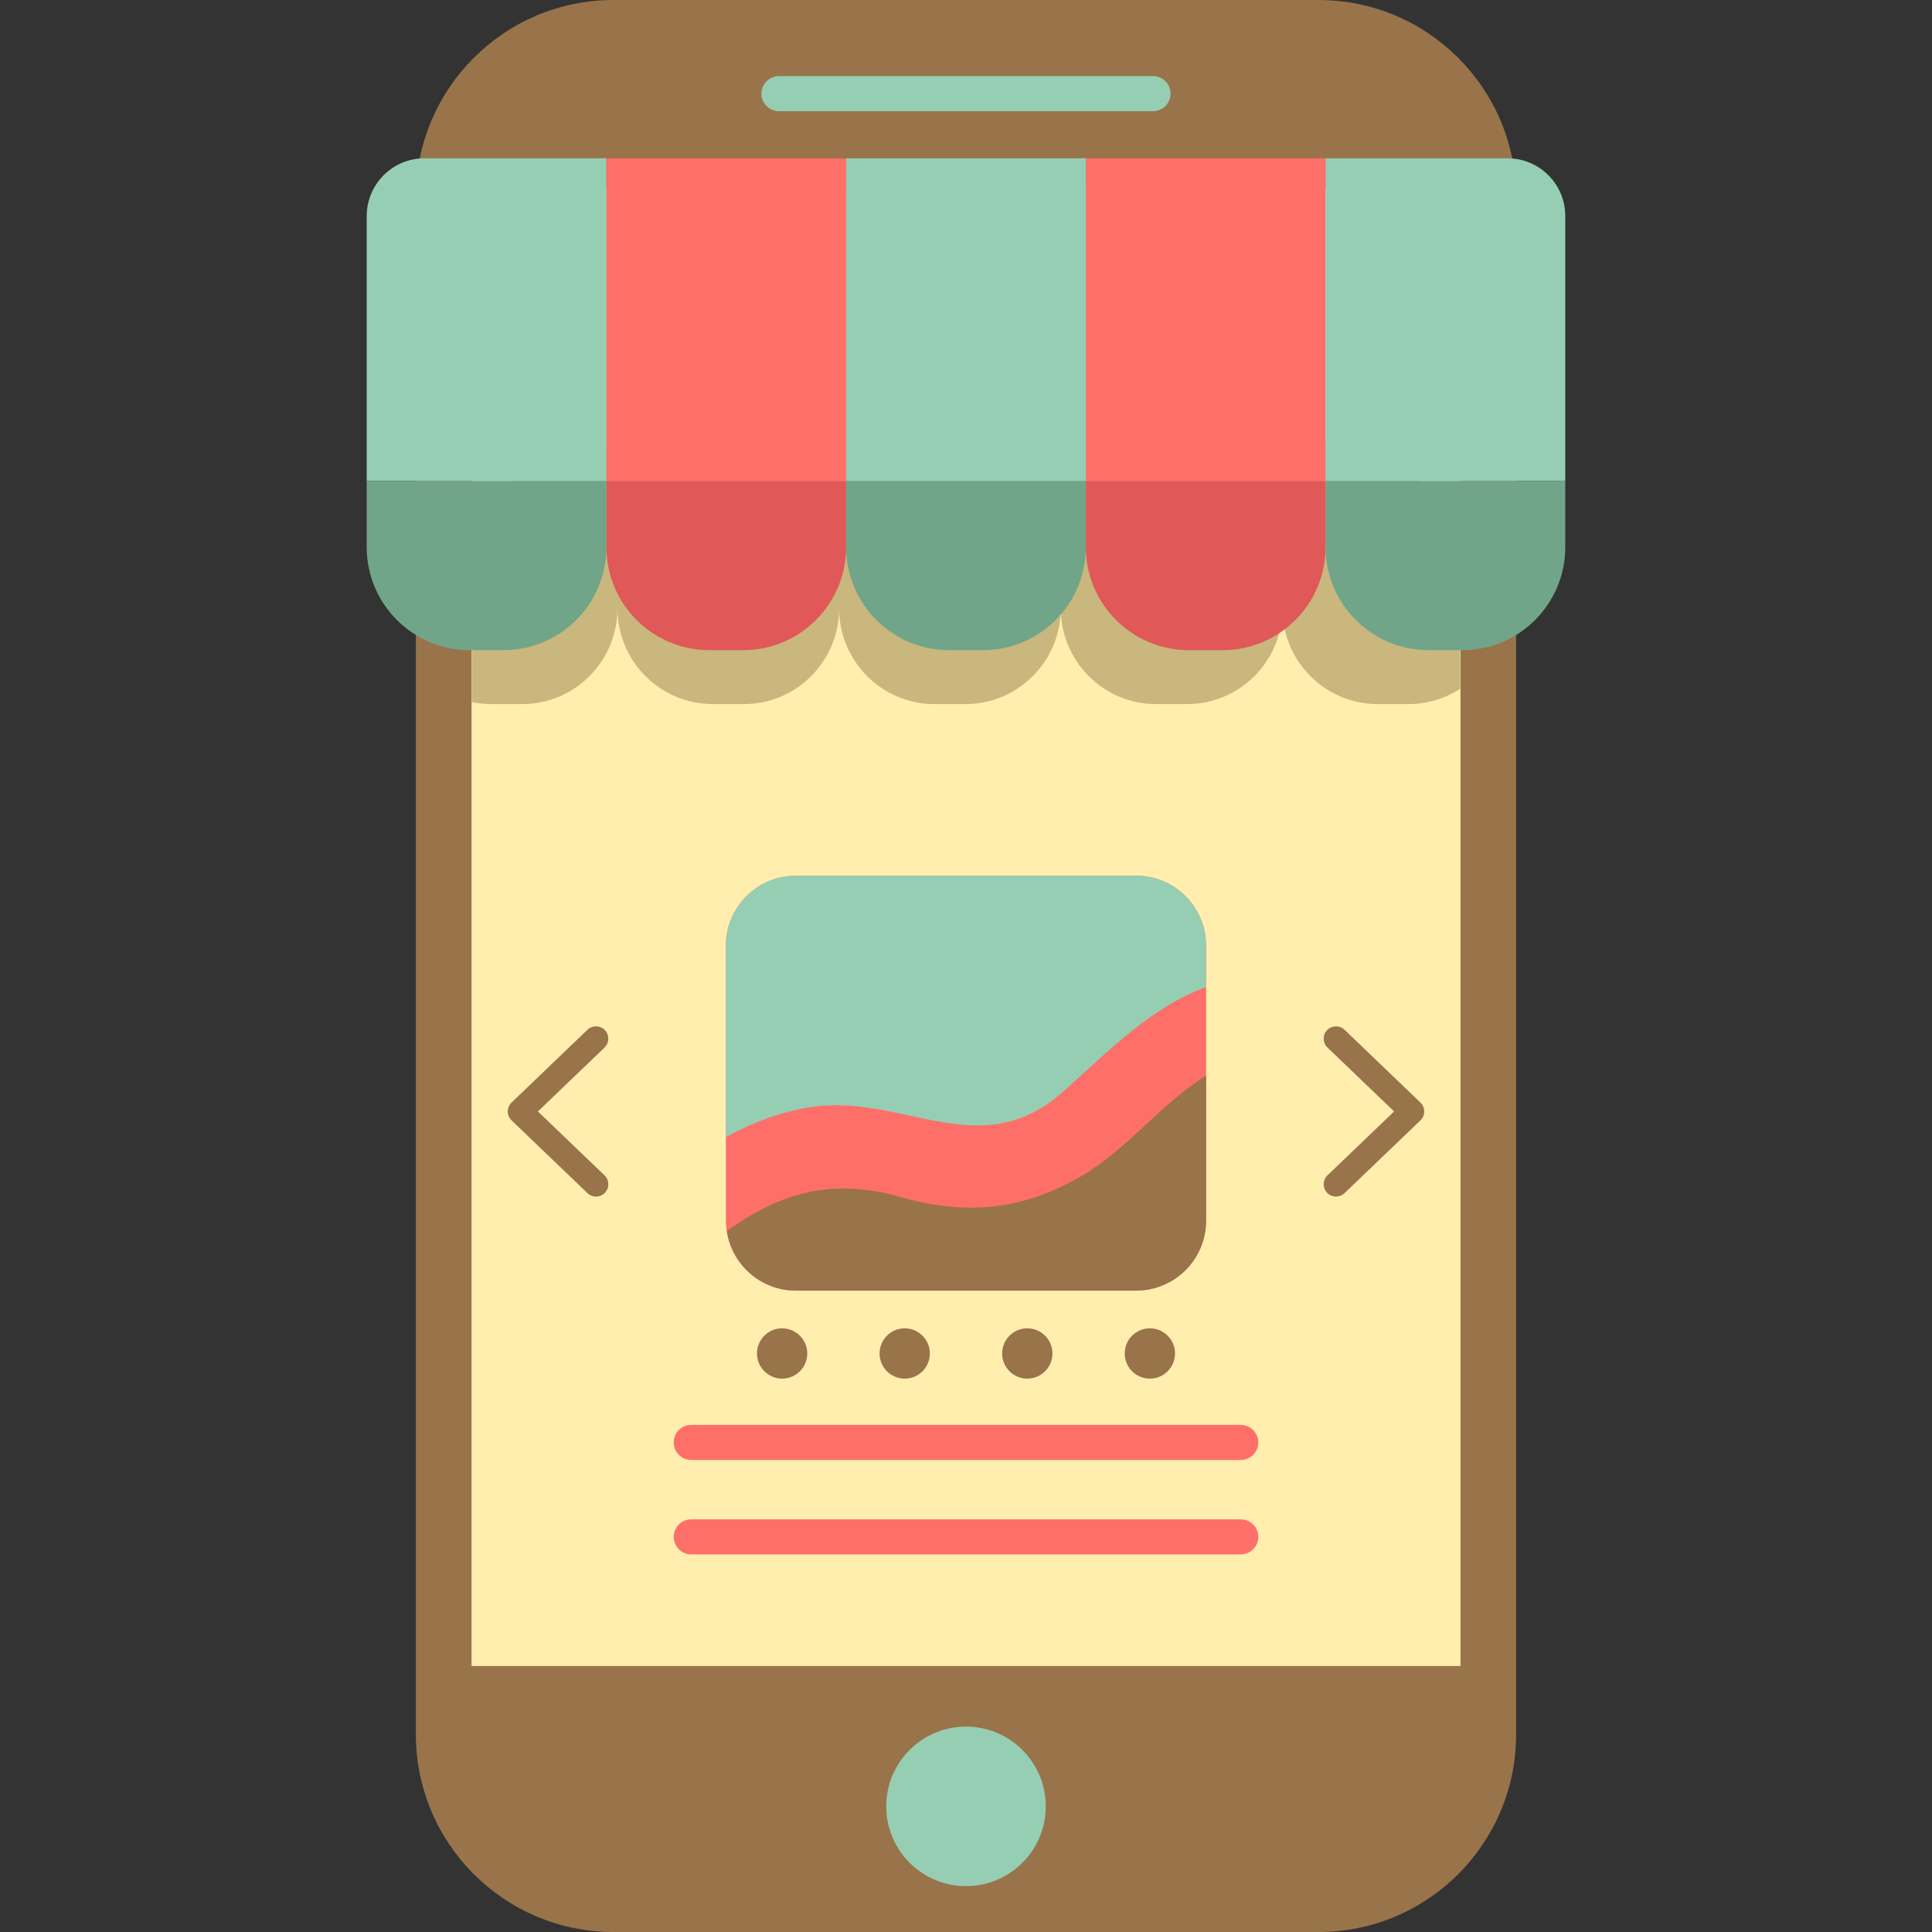 <?xml version="1.0" encoding="utf-8"?>
<!-- Generator: Adobe Illustrator 18.0.0, SVG Export Plug-In . SVG Version: 6.00 Build 0)  -->
<!DOCTYPE svg PUBLIC "-//W3C//DTD SVG 1.1//EN" "http://www.w3.org/Graphics/SVG/1.1/DTD/svg11.dtd">
<svg version="1.1" id="ecommerce_1_" xmlns="http://www.w3.org/2000/svg" xmlns:xlink="http://www.w3.org/1999/xlink" x="0px"
	 y="0px" viewBox="0 0 115 115" style="enable-background:new 0 0 115 115;" xml:space="preserve">
<rect x="0" y="0" width="115" height="115" fill="#333333" stroke="none"/>
<style type="text/css">
	.st0{fill:#FFEEAD;}
	.st1{fill:#C9B77D;}
	.st2{fill:#99734A;}
	.st3{fill:#FF6F69;}
	.st4{fill:#96CEB4;}
	.st5{fill:none;}
	.st6{fill:#AA9865;}
	.st7{fill:#71A58A;}
	.st8{fill:#FFCC5C;}
	.st9{fill:#825E3B;}
	.st10{fill:#639376;}
	.st11{fill:#E05858;}
	.st12{fill:#C1821E;}
	.st13{fill:#D6A041;}
	.st14{fill:#B28559;}
	.st15{fill:#BF4343;}
	.st16{fill:#D3C089;}
	.st17{fill:#7C5C3C;}
	.st18{fill:#FDCC5C;}
	.st19{fill:#FFFFFF;}
</style>
<g id="mobile_shopping_1_">
	<g>
		<g>
			<path class="st2" d="M78.483,0H36.517c-6.496,0-11.763,5.266-11.763,11.763v91.475c0,6.496,5.266,11.763,11.763,11.763h41.965
				c6.496,0,11.763-5.266,11.763-11.763V11.763C90.245,5.266,84.979,0,78.483,0z"/>
		</g>
	</g>
	<g>
		<g>
			<rect x="28.067" y="11.224" class="st0" width="58.867" height="87.945"/>
		</g>
	</g>
	<g>
		<g>
			<path class="st4" d="M68.634,4.53H46.366c-0.574,0-1.044,0.47-1.044,1.044s0.47,1.044,1.044,1.044h22.268
				c0.574,0,1.044-0.47,1.044-1.044S69.208,4.53,68.634,4.53z"/>
		</g>
	</g>
	<g>
		<g>
			<path class="st3" d="M73.854,84.815H41.146c-0.574,0-1.044,0.47-1.044,1.044c0,0.574,0.47,1.044,1.044,1.044h32.709
				c0.574,0,1.044-0.47,1.044-1.044C74.898,85.285,74.428,84.815,73.854,84.815z"/>
		</g>
	</g>
	<g>
		<g>
			<path class="st3" d="M73.854,90.437H41.146c-0.574,0-1.044,0.47-1.044,1.044c0,0.574,0.47,1.044,1.044,1.044h32.709
				c0.574,0,1.044-0.47,1.044-1.044C74.898,90.906,74.428,90.437,73.854,90.437z"/>
		</g>
	</g>
	<g>
		<g>
			<circle class="st4" cx="57.5" cy="107.522" r="4.748"/>
		</g>
	</g>
	<g>
		<g>
			<g>
				<path class="st3" d="M67.625,52.125H47.375c-2.302,0-4.168,1.866-4.168,4.167v16.362c0,2.302,1.866,4.168,4.168,4.168h20.249
					c2.302,0,4.168-1.866,4.168-4.168V56.293C71.792,53.991,69.926,52.125,67.625,52.125z"/>
			</g>
		</g>
		<g>
			<g>
				<path class="st4" d="M67.625,52.125H47.375c-2.302,0-4.168,1.866-4.168,4.167v11.396c1.534-0.848,3.179-1.487,5.001-1.781
					c5.479-0.883,10.113,3.493,15.082-0.935c2.676-2.385,5.18-4.993,8.501-6.223v-2.457C71.792,53.991,69.926,52.125,67.625,52.125z
					"/>
			</g>
		</g>
		<g>
			<g>
				<path class="st2" d="M64.266,70.065c-3.479,1.995-6.806,2.284-10.661,1.189c-4.327-1.23-7.362-0.098-10.335,2.015
					c0.299,2.008,2.014,3.553,4.105,3.553h20.249c2.302,0,4.168-1.866,4.168-4.168v-8.629
					C69.057,65.711,67.143,68.416,64.266,70.065z"/>
			</g>
		</g>
	</g>
	<g>
		<g>
			<g>
				<path class="st2" d="M84.55,65.628l-4.519-4.334c-0.293-0.279-0.757-0.269-1.037,0.023c-0.281,0.292-0.271,0.756,0.022,1.037
					l3.967,3.804l-3.967,3.803c-0.292,0.281-0.302,0.745-0.022,1.037c0.144,0.15,0.337,0.226,0.529,0.226
					c0.183,0,0.365-0.067,0.508-0.203l4.519-4.333c0.144-0.139,0.226-0.329,0.226-0.53C84.776,65.959,84.694,65.767,84.55,65.628z"
					/>
			</g>
		</g>
		<g>
			<g>
				<path class="st2" d="M32.017,66.158l3.967-3.804c0.292-0.281,0.302-0.745,0.022-1.037c-0.281-0.292-0.744-0.302-1.037-0.023
					l-4.519,4.334c-0.144,0.139-0.226,0.331-0.226,0.53c0,0.2,0.082,0.391,0.226,0.53l4.519,4.333
					c0.142,0.136,0.325,0.203,0.508,0.203c0.193,0,0.385-0.076,0.529-0.226c0.281-0.292,0.271-0.756-0.022-1.037L32.017,66.158z"/>
			</g>
		</g>
	</g>
	<g>
		<g>
			<g>
				<circle class="st2" cx="46.555" cy="80.564" r="1.497"/>
			</g>
		</g>
		<g>
			<g>
				<circle class="st2" cx="53.852" cy="80.564" r="1.497"/>
			</g>
		</g>
		<g>
			<g>
				<circle class="st2" cx="61.148" cy="80.564" r="1.497"/>
			</g>
		</g>
		<g>
			<g>
				<circle class="st2" cx="68.445" cy="80.564" r="1.497"/>
			</g>
		</g>
	</g>
	<g>
		<g>
			<g>
				<path class="st1" d="M86.911,34.247c-0.003-4.338-3.506-7.852-7.823-7.849l-43.206,0.033c-4.317,0.003-7.814,3.523-7.811,7.861
					l0.006,7.498c0.373,0.078,0.758,0.119,1.154,0.119h1.855c3.131,0,5.669-2.551,5.669-5.697c0,3.147,2.538,5.697,5.669,5.697
					h1.855c3.131,0,5.669-2.551,5.669-5.697c0,3.147,2.538,5.697,5.67,5.697h1.855c3.131,0,5.669-2.551,5.669-5.697
					c0,3.147,2.538,5.697,5.669,5.697h1.855c3.131,0,5.669-2.551,5.669-5.697c0,3.147,2.538,5.697,5.669,5.697h1.855
					c1.128,0,2.173-0.34,3.057-0.911L86.911,34.247z"/>
			</g>
		</g>
		<g>
			<g>
				<g>
					<path class="st4" d="M25.268,9.422c-1.9,0-3.44,1.54-3.44,3.44v15.769h14.269V9.422H25.268z"/>
				</g>
			</g>
			<g>
				<g>
					<rect x="36.097" y="9.422" class="st3" width="14.269" height="19.208"/>
				</g>
			</g>
			<g>
				<g>
					<rect x="50.366" y="9.422" class="st4" width="14.269" height="19.208"/>
				</g>
			</g>
			<g>
				<g>
					<rect x="64.634" y="9.422" class="st3" width="14.269" height="19.208"/>
				</g>
			</g>
			<g>
				<g>
					<path class="st4" d="M89.732,9.422H78.903v19.208h14.269V12.862C93.172,10.962,91.632,9.422,89.732,9.422z"/>
				</g>
			</g>
			<g>
				<g>
					<path class="st7" d="M21.828,28.631v3.938c0,3.386,2.745,6.131,6.131,6.131h2.006c3.386,0,6.131-2.745,6.131-6.131v-3.938
						H21.828z"/>
				</g>
			</g>
			<g>
				<g>
					<path class="st11" d="M36.097,28.631v3.938c0,3.386,2.745,6.131,6.131,6.131h2.006c3.386,0,6.131-2.745,6.131-6.131v-3.938
						H36.097z"/>
				</g>
			</g>
			<g>
				<g>
					<path class="st7" d="M50.366,28.631v3.938c0,3.386,2.745,6.131,6.131,6.131h2.006c3.386,0,6.131-2.745,6.131-6.131v-3.938
						H50.366z"/>
				</g>
			</g>
			<g>
				<g>
					<path class="st11" d="M64.634,28.631v3.938c0,3.386,2.745,6.131,6.131,6.131h2.006c3.386,0,6.131-2.745,6.131-6.131v-3.938
						H64.634z"/>
				</g>
			</g>
			<g>
				<g>
					<path class="st7" d="M78.903,28.631v3.938c0,3.386,2.745,6.131,6.131,6.131h2.006c3.386,0,6.131-2.745,6.131-6.131v-3.938
						H78.903z"/>
				</g>
			</g>
		</g>
	</g>
</g>
</svg>
